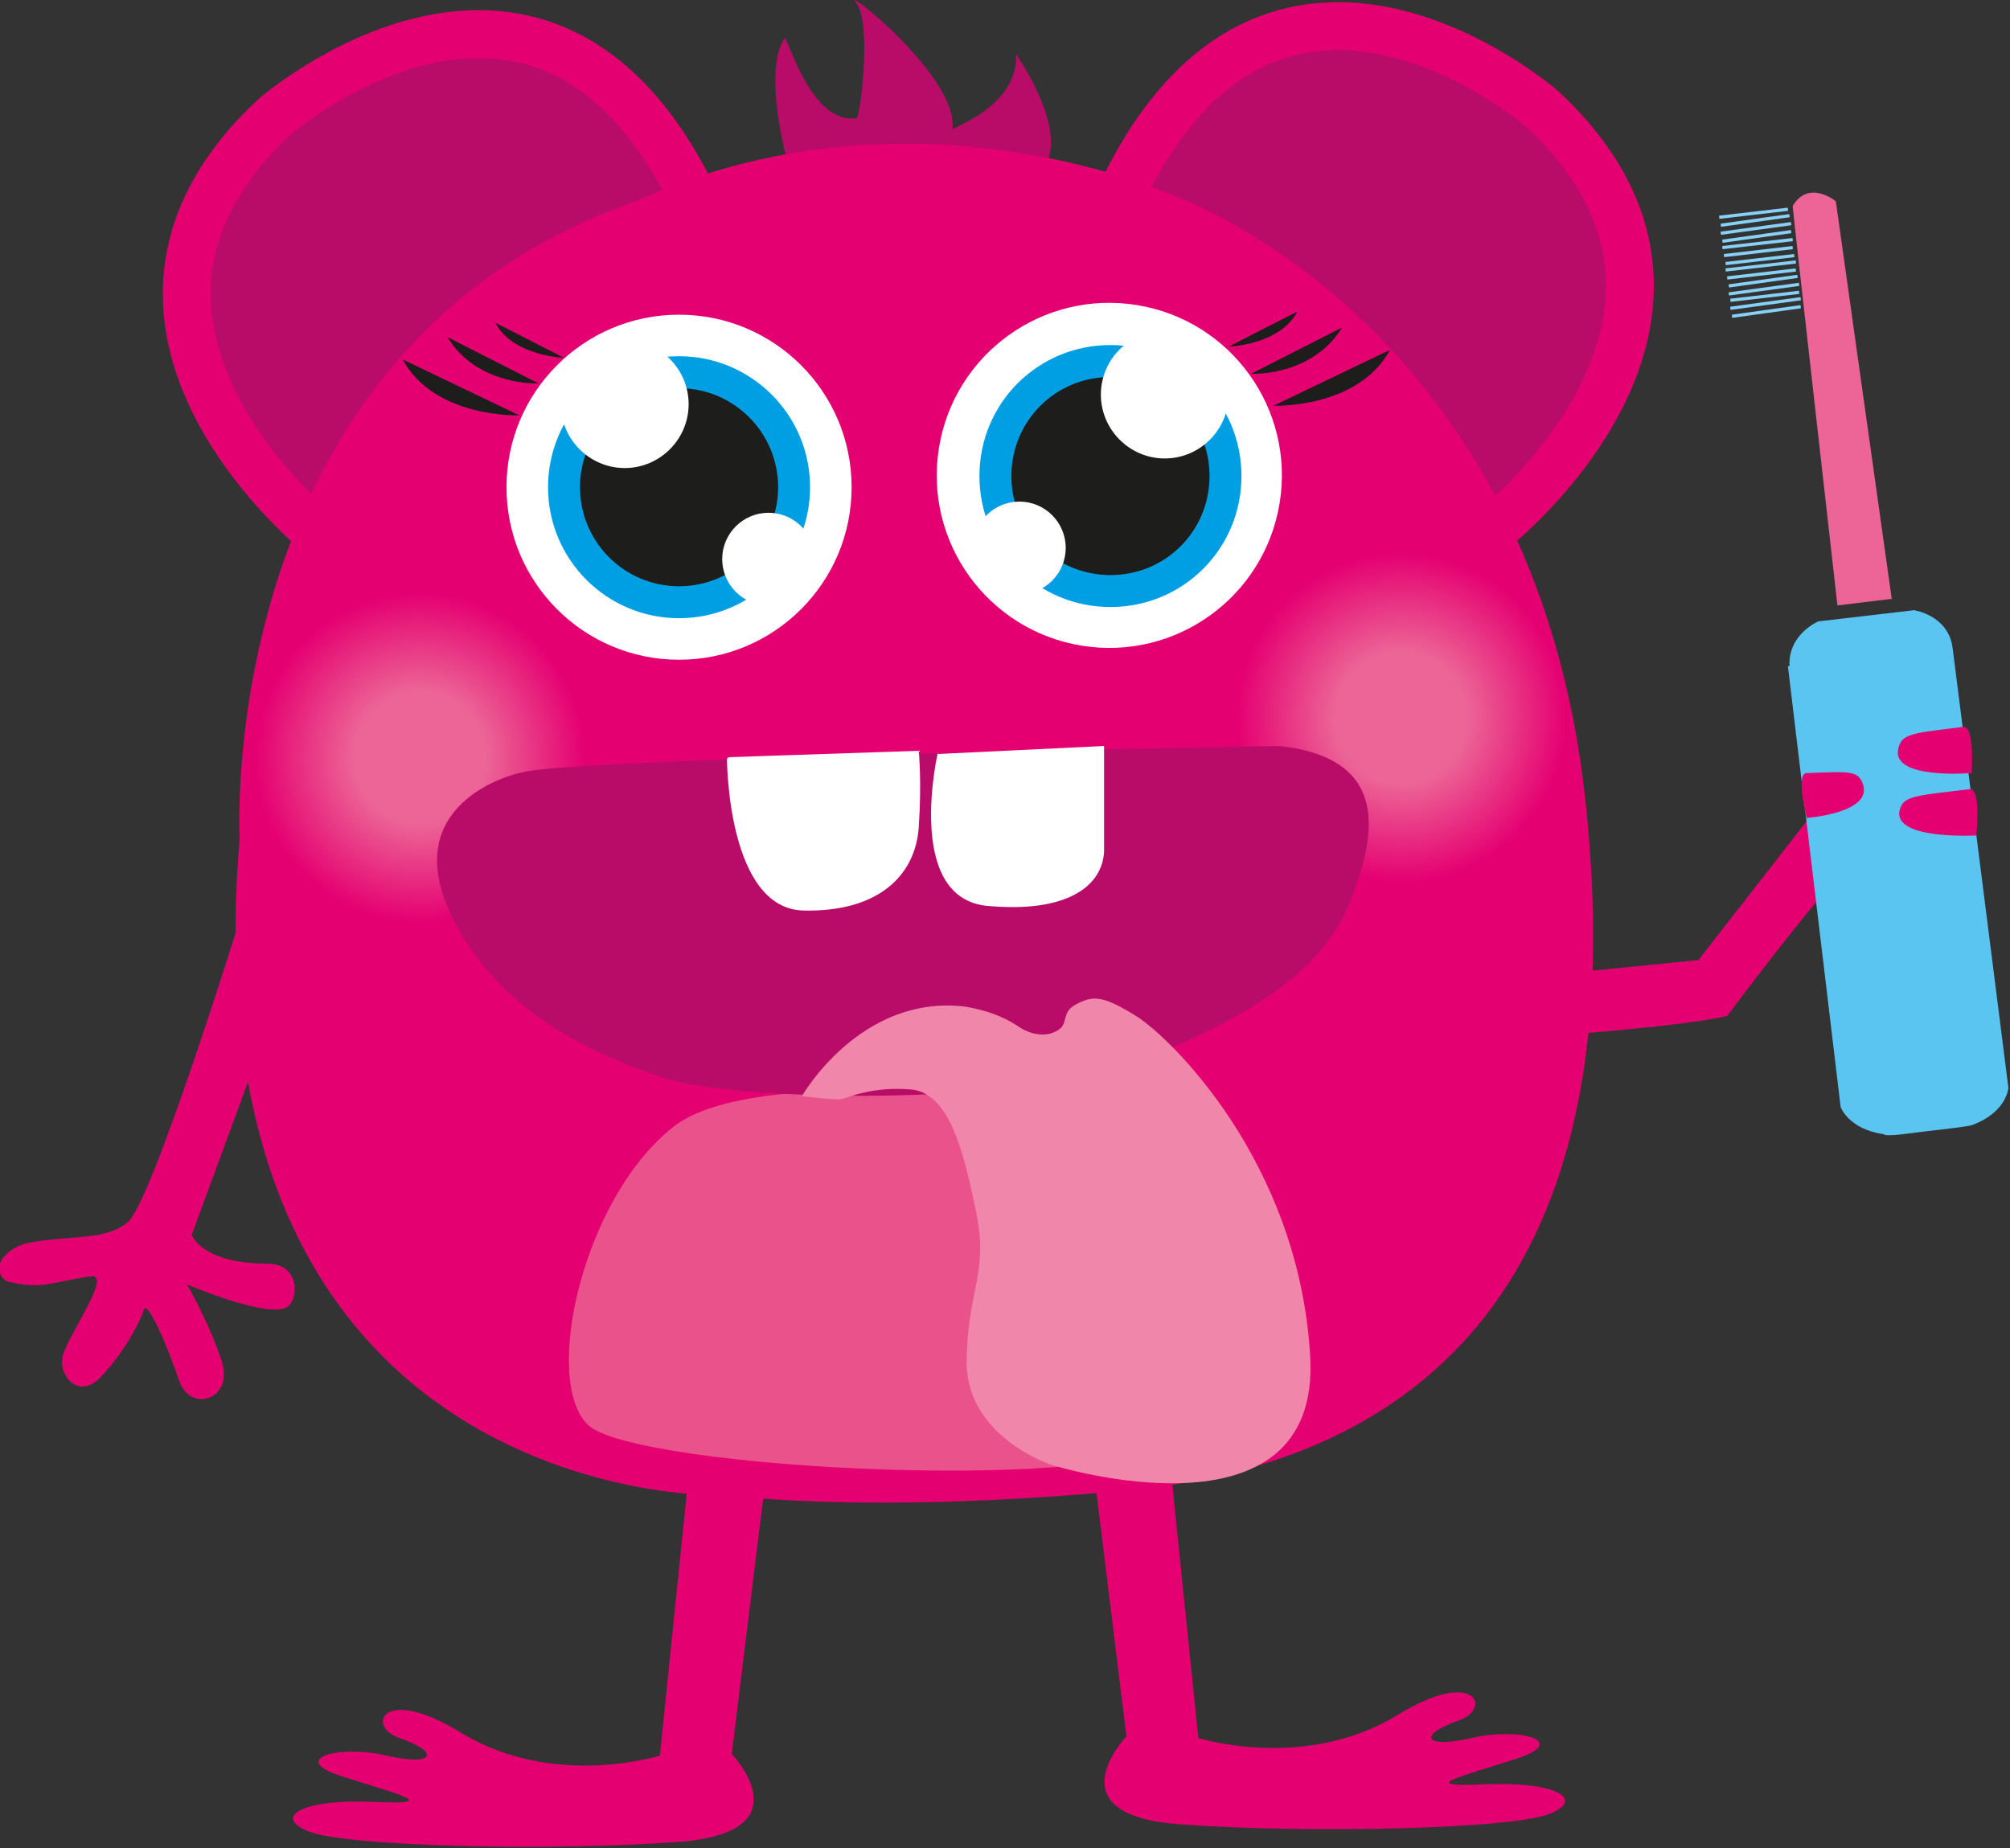 <?xml version="1.0" encoding="UTF-8"?> <svg xmlns="http://www.w3.org/2000/svg" xmlns:xlink="http://www.w3.org/1999/xlink" id="uuid-9e0fcb46-a78c-446f-b281-cebbf9de27cd" viewBox="0 0 125.8 115.7"><rect x="0" y="0" width="125.8" height="115.7" fill="#333333" stroke="none"/><defs><style>.uuid-21697072-3f19-4a0b-b041-55982546e45b{stroke:#009fe3;stroke-width:2px;}.uuid-21697072-3f19-4a0b-b041-55982546e45b,.uuid-f8663f9a-edf5-4140-bcba-9ea4435409c7,.uuid-3decb86a-a7f5-4673-9bf0-65c15bda018a{stroke-miterlimit:10;}.uuid-21697072-3f19-4a0b-b041-55982546e45b,.uuid-6eef33da-e98a-4b39-81c5-8b50fcadc9a3{fill:#1d1d1b;}.uuid-9607d7f8-598b-4d1b-907c-3f75680135f8{fill:url(#uuid-8e253094-0987-47f5-8e50-531cdc46f69b);}.uuid-9607d7f8-598b-4d1b-907c-3f75680135f8,.uuid-b93ccc34-bddc-4665-85ea-733d136f131a,.uuid-01720c0c-5a76-4e2d-bba5-583fdb838224,.uuid-6eef33da-e98a-4b39-81c5-8b50fcadc9a3,.uuid-e2c96691-4112-49be-a8ed-214305bae672,.uuid-19951d82-1fd3-4bd9-9c0c-08251bde9746,.uuid-216948c6-6761-4af3-a837-949a051dfc66,.uuid-a9ea2163-f3d6-4d2e-bf9d-ad132703509c,.uuid-b5030509-055c-4dcd-b824-cfc54f361211,.uuid-ad69737f-f0ba-42b5-9f44-160fad92c0a0{stroke-width:0px;}.uuid-b93ccc34-bddc-4665-85ea-733d136f131a{fill:url(#uuid-5bfcc551-c88f-490a-9624-9e15d7d79c4d);}.uuid-f8663f9a-edf5-4140-bcba-9ea4435409c7{stroke:#e50071;stroke-width:3px;}.uuid-f8663f9a-edf5-4140-bcba-9ea4435409c7,.uuid-19951d82-1fd3-4bd9-9c0c-08251bde9746{fill:#b90c69;}.uuid-01720c0c-5a76-4e2d-bba5-583fdb838224{fill:#5bc5f2;}.uuid-e2c96691-4112-49be-a8ed-214305bae672{fill:#e50071;}.uuid-216948c6-6761-4af3-a837-949a051dfc66{fill:#fff;}.uuid-a9ea2163-f3d6-4d2e-bf9d-ad132703509c{fill:#ec6596;}.uuid-b5030509-055c-4dcd-b824-cfc54f361211{fill:#f087ab;}.uuid-ad69737f-f0ba-42b5-9f44-160fad92c0a0{fill:#ea528c;}.uuid-3decb86a-a7f5-4673-9bf0-65c15bda018a{fill:none;stroke:#86d1f5;stroke-width:.2px;}</style><radialGradient id="uuid-8e253094-0987-47f5-8e50-531cdc46f69b" cx="71.5" cy="68.2" fx="71.5" fy="68.2" r="10.3" gradientTransform="translate(83.9 -53.9) rotate(44.2)" gradientUnits="userSpaceOnUse"><stop offset=".4" stop-color="#ec6596"></stop><stop offset="1" stop-color="#e50071"></stop></radialGradient><radialGradient id="uuid-5bfcc551-c88f-490a-9624-9e15d7d79c4d" cx="10.9" cy="57.9" fx="10.9" fy="57.9" r="10.3" gradientTransform="translate(3.5 -6.9) rotate(-12.1)" xlink:href="#uuid-8e253094-0987-47f5-8e50-531cdc46f69b"></radialGradient></defs><g id="uuid-f0a2355e-70a9-4c33-9490-b023c72e4af6"><path class="uuid-e2c96691-4112-49be-a8ed-214305bae672" d="M96.3,64.9s8.8-.6,11.8-1.3c3.2-4.3,8.2-10.6,9.2-11,1.7-.7-3.6-2-3.6-2l-7.4,9.5-11,1.1,1.1,3.6Z"></path><path class="uuid-f8663f9a-edf5-4140-bcba-9ea4435409c7" d="M20.3,33.7S3.2,20.3,17.2,7.3c0,0,16.8-14.6,26.3,5.3l-23.1,21.1Z"></path><path class="uuid-f8663f9a-edf5-4140-bcba-9ea4435409c7" d="M93.4,33.2s17.1-13.4,3.1-26.4c0,0-16.8-14.6-26.3,5.3l23.1,21.1Z"></path><path class="uuid-19951d82-1fd3-4bd9-9c0c-08251bde9746" d="M49.3,10.2s-1.6-5.7-.2-7.8c.2-.2,1.6,5.4,4.5,5,.2.2,1-5.9,0-7.2-1.1-1.3,6.5,4.7,6,7.9.2-.2,4.1-1.5,4-4.7,0,0,3.1,4.4,1.9,6.8-1.2,2.3-16.1.1-16.1.1Z"></path><path class="uuid-e2c96691-4112-49be-a8ed-214305bae672" d="M44.8,93.6s-33.3.5-29.8-41.1c0,0-1.7-30.7,24.8-39.9,17-7.8,33.3-.5,33.3-.5,0,0,23.2,7.8,26.2,38.7,3.1,30.9-11.8,40.9-28.8,42.5s-25.8.2-25.8.2Z"></path><path class="uuid-e2c96691-4112-49be-a8ed-214305bae672" d="M15,57.6s-5.5,17.7-7,18.9c-1.4,1.2-3.6.8-6.2,1.3-1.2.2-2.6,1.5-1.4,2.4,2.3.6,2.9,0,5.3-.3,1.4-.2-1.6,3.9-1.8,5.1-.2,1.2,1.1,2.7,2.5,1.1,1.4-1.5,2.4-3.4,2.6-4.1.2-.7,1.5,2.3,2.2,4.4.7,2.1,3.4,1.2,2.7-1.1s-2.2-4.9-2.2-4.9c0,0,5.1,2.2,6.3,1.4.7-.5.8-2.7-1.3-2.7-4.1,0-4.7-1.8-4.7-1.8l6.7-18.2-3.8-1.4Z"></path><path class="uuid-e2c96691-4112-49be-a8ed-214305bae672" d="M68.4,91.6l2.1,17.1s-4.7,4.9,3.3,5.5c8,.6,21.2.3,23.3-.7,2.1-.9.2-2-4.2-1.8-4.4.2-1.4-.5,2-1.6,3.4-1.1.2-2-2.8-1.3-3,.7-3.4-.2-.8-1.1,2.1-.7,1.1-3.4-3.9-.3-5.8,3.5-12.4,1.4-12.4,1.4l-2-19.5-4.6,2.2Z"></path><path class="uuid-e2c96691-4112-49be-a8ed-214305bae672" d="M47.9,92.7l-2.1,17.1s4.7,4.9-3.3,5.5c-8,.6-21.2.3-23.3-.7-2.1-.9-.2-2,4.2-1.8,4.4.2,1.4-.5-2-1.6-3.4-1.1-.2-2,2.8-1.3s3.4-.2.8-1.1c-2.1-.7-1.1-3.4,3.9-.3,5.8,3.5,12.4,1.4,12.4,1.4l2-19.5,4.6,2.2Z"></path><path class="uuid-ad69737f-f0ba-42b5-9f44-160fad92c0a0" d="M70.1,69.5s-22.2-3.4-27.9,1c-5.7,4.4-8.3,15.9-5.4,18.7,2.9,2.8,33.8,4.4,37.3.7,3.5-3.7-1.1-19.1-4-20.5Z"></path><circle class="uuid-9607d7f8-598b-4d1b-907c-3f75680135f8" cx="87.7" cy="44.9" r="10.3" transform="translate(1.7 92.8) rotate(-56.2)"></circle><path class="uuid-b93ccc34-bddc-4665-85ea-733d136f131a" d="M36.3,45.3c1.2,5.5-2.3,11-7.9,12.2-5.5,1.2-11-2.3-12.2-7.9-1.2-5.5,2.3-11,7.9-12.2,5.5-1.2,11,2.3,12.2,7.9Z"></path><path class="uuid-19951d82-1fd3-4bd9-9c0c-08251bde9746" d="M80.1,46.7s-42.5.7-47.2,1.6c-2.1.4-7.9,2.7-4.5,9.3,3.3,6.6,10.6,9,13.2,9.9,4.3,1.4,22.2,1.9,30-1.2,8.3-3.3,11.6-6.4,13-10.1,1.4-3.7,2.6-8.7-4.5-9.5Z"></path><path class="uuid-216948c6-6761-4af3-a837-949a051dfc66" d="M45.5,47.5s0,9.4,4.8,9.5c4.8.1,7-2.3,7.2-5.2s0-4.8,0-4.8l-11.9.4Z"></path><path class="uuid-216948c6-6761-4af3-a837-949a051dfc66" d="M58.7,47.1s-2.1,9,3,9.6c5.2.5,7.3-1.3,7.4-3.4,0-2.1,0-6.6,0-6.6l-10.4.5Z"></path><path class="uuid-b5030509-055c-4dcd-b824-cfc54f361211" d="M50.2,68.6s3.6-6.3,10.1-5.6c1.9.3,2.9.9,3.5,1.3s1.6.7,2.4.2c.7-.4.2-1.1,1.1-1.6,1.1-.6,1.7-.6,3.8.7,2.1,1.3,10.2,9.1,10.9,21.3.7,12.1-16.2,6.8-16.2,6.8,0,0-5.2-1.7-5.3-6.3,0-4.6,1.4-5.6.6-9.5-.8-3.9-1.7-7.5-4.1-7.7-2.4-.2-3.9.5-4.3.6-.4.1-2.6-.2-2.6-.2Z"></path><circle class="uuid-216948c6-6761-4af3-a837-949a051dfc66" cx="42.5" cy="30.5" r="10.8"></circle><circle class="uuid-21697072-3f19-4a0b-b041-55982546e45b" cx="42.5" cy="30.5" r="7.2"></circle><path class="uuid-216948c6-6761-4af3-a837-949a051dfc66" d="M35.1,25.3c0,2.2,1.8,4,4,4s4-1.8,4-4-1.8-4-4-4-4,1.8-4,4Z"></path><path class="uuid-216948c6-6761-4af3-a837-949a051dfc66" d="M45.2,35c0,1.6,1.3,2.9,2.9,2.9s2.9-1.3,2.9-2.9-1.3-2.9-2.9-2.9-2.9,1.3-2.9,2.9Z"></path><path class="uuid-6eef33da-e98a-4b39-81c5-8b50fcadc9a3" d="M32.5,26s-5.3.2-7.3-3.5"></path><path class="uuid-6eef33da-e98a-4b39-81c5-8b50fcadc9a3" d="M33.7,24s-3.8.2-5.7-2.9"></path><path class="uuid-6eef33da-e98a-4b39-81c5-8b50fcadc9a3" d="M35.3,22.4s-3.2-.1-4.3-2.2"></path><circle class="uuid-216948c6-6761-4af3-a837-949a051dfc66" cx="69.5" cy="29.8" r="10.8" transform="translate(28.9 93.6) rotate(-80.8)"></circle><path class="uuid-21697072-3f19-4a0b-b041-55982546e45b" d="M76.7,29.8c0,4-3.2,7.2-7.2,7.2s-7.2-3.2-7.2-7.2,3.2-7.2,7.2-7.2,7.2,3.2,7.2,7.2Z"></path><path class="uuid-216948c6-6761-4af3-a837-949a051dfc66" d="M76.9,24.7c0,2.2-1.8,4-4,4s-4-1.8-4-4,1.8-4,4-4,4,1.8,4,4Z"></path><circle class="uuid-216948c6-6761-4af3-a837-949a051dfc66" cx="63.8" cy="34.3" r="2.9"></circle><path class="uuid-6eef33da-e98a-4b39-81c5-8b50fcadc9a3" d="M79.7,25.4s5.3.2,7.3-3.5"></path><path class="uuid-6eef33da-e98a-4b39-81c5-8b50fcadc9a3" d="M78.3,23.4s3.8.2,5.7-2.9"></path><path class="uuid-6eef33da-e98a-4b39-81c5-8b50fcadc9a3" d="M76.9,21.7s3.2-.1,4.3-2.2"></path><path class="uuid-01720c0c-5a76-4e2d-bba5-583fdb838224" d="M112,41.7c-.1-2,1.8-2.8,1.8-2.8l6-.7s2.1.3,2.4,2.3l3.5,27.6s-.1,1.5-2.2,2.3c-.1.1-1.9.3-2.8.4-.9.1-2.7.4-2.8.2-2.2-.3-2.7-1.7-2.7-1.7l-3.3-27.6Z"></path><path class="uuid-a9ea2163-f3d6-4d2e-bf9d-ad132703509c" d="M118.4,37.5l-3.5-24.9s-1.7-1.4-2.7.3c0,.3,2.8,25,2.8,25l3.3-.4Z"></path><line class="uuid-3decb86a-a7f5-4673-9bf0-65c15bda018a" x1="111.9" y1="13.1" x2="107.6" y2="13.6"></line><line class="uuid-3decb86a-a7f5-4673-9bf0-65c15bda018a" x1="112" y1="13.5" x2="107.7" y2="14.1"></line><line class="uuid-3decb86a-a7f5-4673-9bf0-65c15bda018a" x1="112.1" y1="14" x2="107.7" y2="14.6"></line><line class="uuid-3decb86a-a7f5-4673-9bf0-65c15bda018a" x1="112.1" y1="14.5" x2="107.8" y2="15.1"></line><line class="uuid-3decb86a-a7f5-4673-9bf0-65c15bda018a" x1="112.2" y1="15" x2="107.8" y2="15.5"></line><line class="uuid-3decb86a-a7f5-4673-9bf0-65c15bda018a" x1="112.2" y1="15.5" x2="107.9" y2="16"></line><line class="uuid-3decb86a-a7f5-4673-9bf0-65c15bda018a" x1="112.3" y1="16" x2="108" y2="16.5"></line><line class="uuid-3decb86a-a7f5-4673-9bf0-65c15bda018a" x1="112.4" y1="16.4" x2="108" y2="16.9"></line><line class="uuid-3decb86a-a7f5-4673-9bf0-65c15bda018a" x1="112.4" y1="16.9" x2="108.1" y2="17.4"></line><line class="uuid-3decb86a-a7f5-4673-9bf0-65c15bda018a" x1="112.5" y1="17.3" x2="108.2" y2="17.9"></line><line class="uuid-3decb86a-a7f5-4673-9bf0-65c15bda018a" x1="112.6" y1="17.8" x2="108.2" y2="18.4"></line><line class="uuid-3decb86a-a7f5-4673-9bf0-65c15bda018a" x1="112.6" y1="18.3" x2="108.3" y2="18.8"></line><line class="uuid-3decb86a-a7f5-4673-9bf0-65c15bda018a" x1="112.7" y1="18.7" x2="108.3" y2="19.3"></line><line class="uuid-3decb86a-a7f5-4673-9bf0-65c15bda018a" x1="112.7" y1="19.2" x2="108.4" y2="19.8"></line><path class="uuid-e2c96691-4112-49be-a8ed-214305bae672" d="M123.7,52.3s-5.3.3-4.8-1.6c.2-.9,1.1-.9,4.4-1.3.7,0,.4,2.8.4,2.8Z"></path><path class="uuid-e2c96691-4112-49be-a8ed-214305bae672" d="M123.3,48.4s-4.9.4-4.5-1.5c.2-1,.9-1,4.1-1.4.7,0,.5,2.9.5,2.9Z"></path><path class="uuid-e2c96691-4112-49be-a8ed-214305bae672" d="M113.1,51.2s4.1-.3,3.5-2.1c-.3-.9-.9-.8-3.6-.7-.6.2.1,2.9.1,2.9Z"></path></g></svg> 